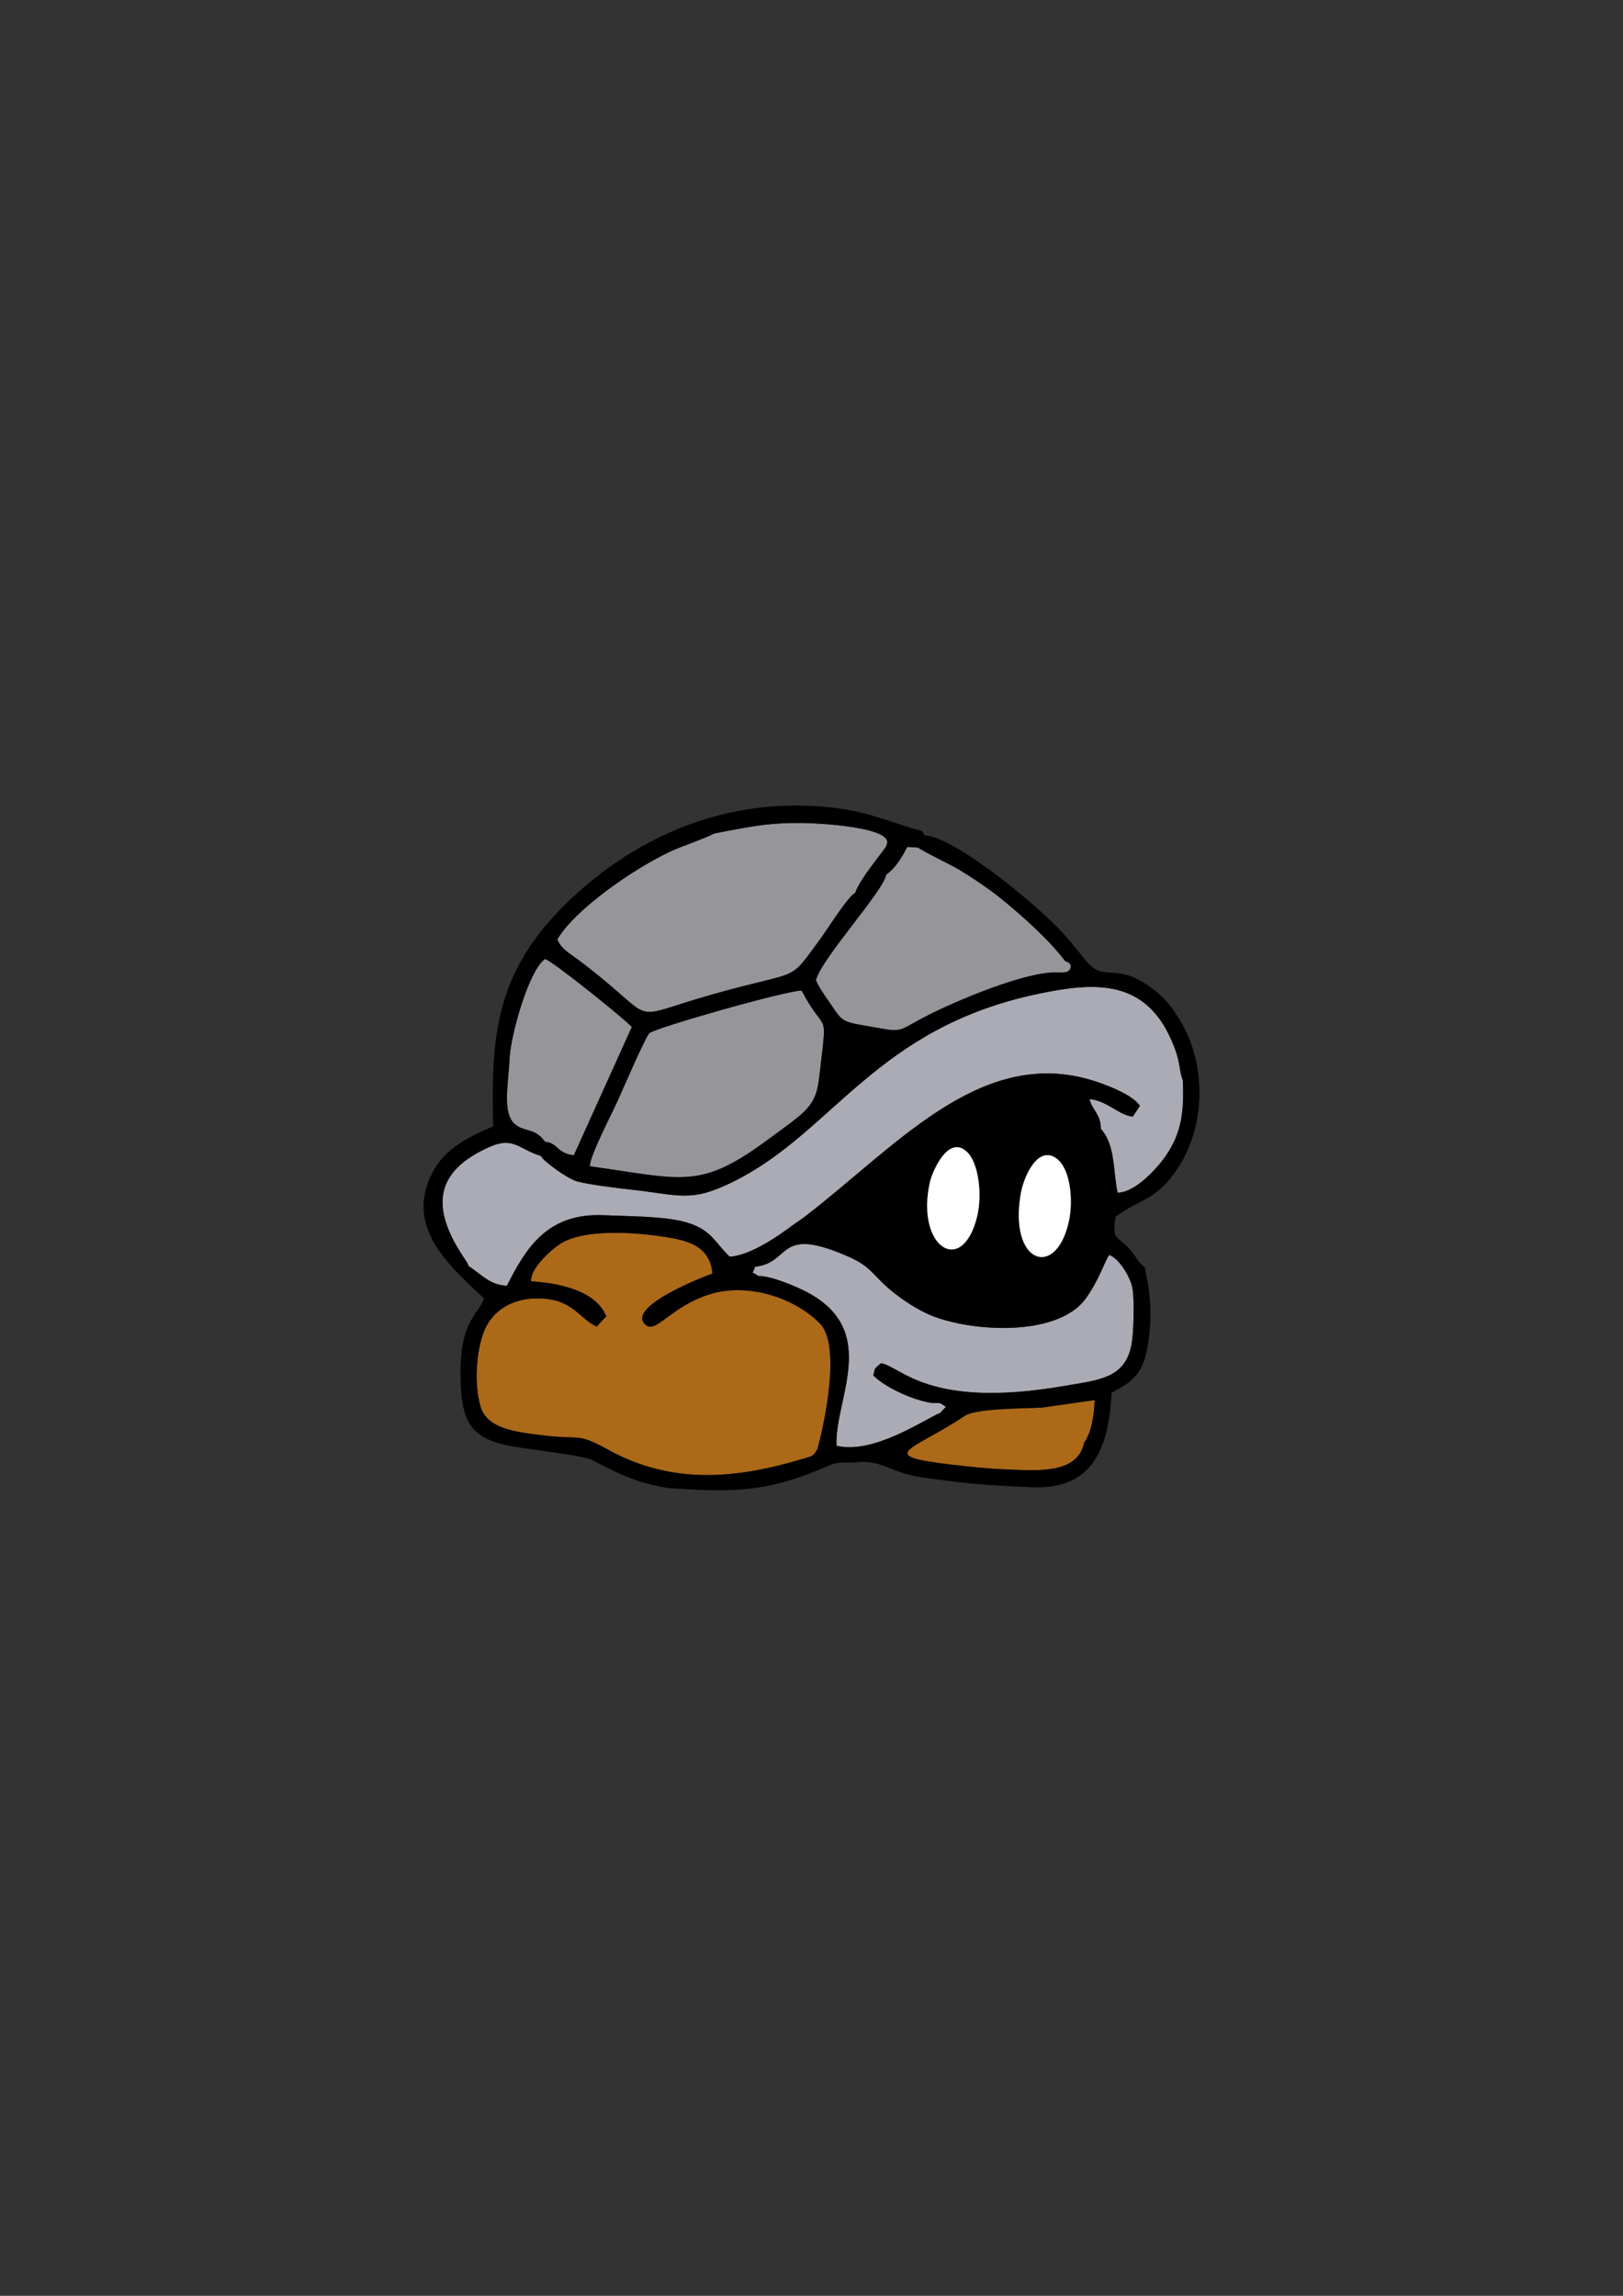 <?xml version="1.0" encoding="UTF-8"?>
<!DOCTYPE svg PUBLIC "-//W3C//DTD SVG 1.1//EN" "http://www.w3.org/Graphics/SVG/1.1/DTD/svg11.dtd">
<!-- Creator: CorelDRAW X7 -->
<svg xmlns="http://www.w3.org/2000/svg" xml:space="preserve" width="210mm" height="297mm" version="1.1" style="shape-rendering:geometricPrecision; text-rendering:geometricPrecision; image-rendering:optimizeQuality; fill-rule:evenodd; clip-rule:evenodd"
viewBox="0 0 21000 29700"
 xmlns:xlink="http://www.w3.org/1999/xlink">
 <rect x="0" y="0" width="21000" height="29700" fill="#333333" stroke="none"/>
 <defs>
  <style type="text/css">
   <![CDATA[
    .fil3 {fill:black}
    .fil2 {fill:#96959A}
    .fil1 {fill:#ABABB5}
    .fil0 {fill:#AC6918}
    .fil4 {fill:white}
   ]]>
  </style>
 </defs>
 <g id="Слой_x0020_1">
  <g id="_2128765847856">
   <path class="fil0" d="M9218 16476c-107,37 -1106,422 -873,656 139,139 320,-226 840,-389 478,-150 1088,35 1425,380 317,324 -24,1607 -36,1631 -56,87 -61,82 -188,119 -845,254 -1676,342 -2509,-114 -424,-233 -337,-125 -892,-195 -318,-40 -681,-84 -766,-364 -90,-297 -54,-744 48,-987 112,-267 373,-426 719,-416 432,12 510,265 735,364l123 -132c-135,-342 -636,-433 -972,-453 -15,-158 243,-397 372,-482 305,-201 972,-154 1364,-92 260,41 581,104 610,474z"/>
   <path class="fil1" d="M15305 13976c19,414 -22,682 -215,968 -103,153 -390,481 -629,486 -62,-293 -29,-624 -219,-829 6,-180 -115,-248 -145,-383 233,23 384,212 560,227l91 -137c-78,-145 -483,-298 -677,-350 -1422,-388 -2497,893 -3662,1785 -57,44 -103,71 -156,110 -198,148 -544,386 -811,405 -212,-202 -236,-366 -619,-460 -262,-64 -718,-64 -1007,-77 -729,-33 -1007,416 -1257,912 -209,-7 -322,-135 -463,-233l-31 -19c-43,-97 -5,-18 -42,-79 -29,-48 -9,-13 -42,-64 -395,-608 -374,-1085 366,-1406 304,-132 379,44 651,121 29,67 351,301 474,332 169,42 497,83 679,103 657,71 779,174 1337,-101 1299,-642 1835,-1991 3954,-2432 671,-139 1330,-204 1687,541 161,334 117,435 176,580z"/>
   <path class="fil2" d="M11064 11553c-83,31 -364,477 -442,583 -439,595 -226,395 -1399,727 -1188,335 -634,386 -1739,-445 -101,-76 -229,-144 -272,-267 229,-386 965,-897 1439,-1125 182,-87 430,-161 592,-244 417,-77 671,-143 1161,-135 176,2 1122,50 1075,263 -2,8 -11,33 -15,42 -21,44 -333,409 -400,601z"/>
   <path class="fil1" d="M12164 18279c-203,82 -861,541 -1341,424 -26,-603 567,-1479 -373,-1983 -138,-74 -472,-216 -635,-213l-79 -46c23,-24 16,-45 37,-74 478,-54 269,-549 1228,-120 252,113 304,231 478,384 135,119 326,255 520,345 485,226 1675,326 2052,-201 178,-250 241,-479 302,-561 133,52 278,294 301,437 25,148 15,567 -12,718 -81,443 -419,463 -875,541 -1759,303 -2104,-252 -2367,-294 -86,74 -75,49 -100,157 135,141 491,317 755,356 120,4 86,-15 185,50l-76 80z"/>
   <path class="fil2" d="M10372 12815c325,616 335,180 228,1122 -44,382 -166,439 -660,803 -882,652 -1089,520 -2307,347 -6,-129 290,-690 366,-862 52,-116 349,-804 402,-858 67,-69 1787,-557 1971,-552z"/>
   <path class="fil2" d="M13659 12580c-413,-4 -1293,372 -1644,550 -468,238 -277,233 -893,126 -215,-37 -245,-75 -343,-221 -82,-121 -166,-230 -222,-353 65,-276 880,-1160 909,-1367 120,-85 198,-213 273,-359l143 9c45,42 413,217 521,282 197,118 383,246 513,349 297,235 665,569 868,839 2,1 101,21 62,101 -29,60 -124,42 -187,44z"/>
   <path class="fil2" d="M7053 14772c-118,-161 -210,-131 -335,-192 -243,-118 -139,-526 -124,-902 24,-327 253,-1130 458,-1272 108,31 1072,811 1123,880l-750 1659c-219,-21 -211,-166 -372,-173z"/>
   <path class="fil0" d="M14027 18665c-86,420 -640,359 -1068,341 -199,-8 -425,-33 -626,-57 -173,51 -412,11 -586,-86 -123,-226 524,-424 739,-548 142,-96 757,-93 999,-106l679 -97c-7,202 -44,425 -137,553z"/>
   <path class="fil3" d="M10372 12815c-184,-5 -1904,483 -1971,552 -53,54 -350,742 -402,858 -76,172 -372,733 -366,862 1218,173 1425,305 2307,-347 494,-364 616,-421 660,-803 107,-942 97,-506 -228,-1122zm1559 -2064l31 55c394,13 1587,992 1891,1380 66,83 109,130 180,220 262,334 373,16 858,368 175,127 276,254 387,442 331,558 328,1351 -45,1906 -274,410 -459,371 -800,620 -49,325 31,234 203,441 73,89 86,138 182,218 -8,69 124,424 39,973 -59,387 -185,493 -475,644 -33,729 -254,1255 -1024,1222 -321,-14 -728,-33 -1045,-77 -162,-22 -342,-40 -489,-70 -291,-57 -442,-208 -729,-177 -142,15 -233,-16 -360,39 -787,345 -1199,357 -2090,295 -416,-64 -700,-212 -974,-358 -144,-76 -883,-138 -1155,-205 -430,-104 -537,-319 -555,-795 -30,-801 217,-861 302,-1095 -415,-392 -999,-877 -701,-1559 152,-349 437,-503 818,-667 -25,-1151 15,-2000 993,-2929 926,-880 2102,-1332 3365,-1198 525,56 779,199 1193,307zm-49 214l-143 -9c-75,146 -153,274 -273,359 -29,207 -844,1091 -909,1367 56,123 140,232 222,353 98,146 128,184 343,221 616,107 425,112 893,-126 351,-178 1231,-554 1644,-550 63,-2 158,16 187,-44 39,-80 -60,-100 -62,-101 -203,-270 -571,-604 -868,-839 -130,-103 -316,-231 -513,-349 -108,-65 -476,-240 -521,-282zm-818 588c67,-192 379,-557 400,-601 4,-9 13,-34 15,-42 47,-213 -899,-261 -1075,-263 -490,-8 -744,58 -1161,135 -162,83 -410,157 -592,244 -474,228 -1210,739 -1439,1125 43,123 171,191 272,267 1105,831 551,780 1739,445 1173,-332 960,-132 1399,-727 78,-106 359,-552 442,-583zm-1291 4834c-21,29 -14,50 -37,74l79 46c163,-3 497,139 635,213 940,504 347,1380 373,1983 480,117 1138,-342 1341,-424l76 -80c-99,-65 -65,-46 -185,-50 -264,-39 -620,-215 -755,-356 25,-108 14,-83 100,-157 263,42 608,597 2367,294 456,-78 794,-98 875,-541 27,-151 37,-570 12,-718 -23,-143 -168,-385 -301,-437 -61,82 -124,311 -302,561 -377,527 -1567,427 -2052,201 -194,-90 -385,-226 -520,-345 -174,-153 -226,-271 -478,-384 -959,-429 -750,66 -1228,120zm-3179 -2709c-15,376 -119,784 124,902 125,61 217,31 335,192 161,7 153,152 372,173l750 -1659c-51,-69 -1015,-849 -1123,-880 -205,142 -434,945 -458,1272zm404 1275c-272,-77 -347,-253 -651,-121 -740,321 -761,798 -366,1406 33,51 13,16 42,64 37,61 -1,-18 42,79l31 19c141,98 254,226 463,233 250,-496 528,-945 1257,-912 289,13 745,13 1007,77 383,94 407,258 619,460 267,-19 613,-257 811,-405 53,-39 99,-66 156,-110 1165,-892 2240,-2173 3662,-1785 194,52 599,205 677,350l-91 137c-176,-15 -327,-204 -560,-227 30,135 151,203 145,383 190,205 157,536 219,829 239,-5 526,-333 629,-486 193,-286 234,-554 215,-968 -59,-145 -15,-246 -176,-580 -357,-745 -1016,-680 -1687,-541 -2119,441 -2655,1790 -3954,2432 -558,275 -680,172 -1337,101 -182,-20 -510,-61 -679,-103 -122,-31 -445,-265 -474,-332zm5335 3996c201,24 427,49 626,57 428,18 982,79 1068,-341 93,-128 130,-351 137,-553l-679 97c-242,13 -857,10 -999,106 -675,453 -1196,513 -153,634zm-5461 -2373c336,20 837,111 972,453l-123 132c-225,-99 -303,-352 -735,-364 -346,-10 -607,149 -719,416 -102,243 -138,690 -48,987 85,280 448,324 765,364 556,70 469,-38 893,195 833,456 1664,368 2509,114 127,-37 132,-32 188,-119 12,-24 353,-1307 36,-1631 -337,-345 -947,-530 -1425,-380 -520,163 -701,528 -840,389 -233,-234 766,-619 873,-656 -29,-370 -350,-433 -610,-474 -392,-62 -1059,-109 -1364,92 -129,85 -387,324 -372,482zm6958 -775c61,-276 19,-682 -158,-813 -242,-180 -423,230 -462,441 -167,915 454,1132 620,372zm-1186 -66c66,-270 24,-695 -139,-840 -236,-211 -439,248 -474,403 -186,829 418,1231 613,437z"/>
   <path class="fil4" d="M12644 15735c-195,794 -799,392 -613,-437 35,-155 238,-614 474,-403 163,145 205,570 139,840z"/>
   <path class="fil4" d="M13830 15801c-166,760 -787,543 -620,-372 39,-211 220,-621 462,-441 177,131 219,537 158,813z"/>
  </g>
 </g>
</svg>
